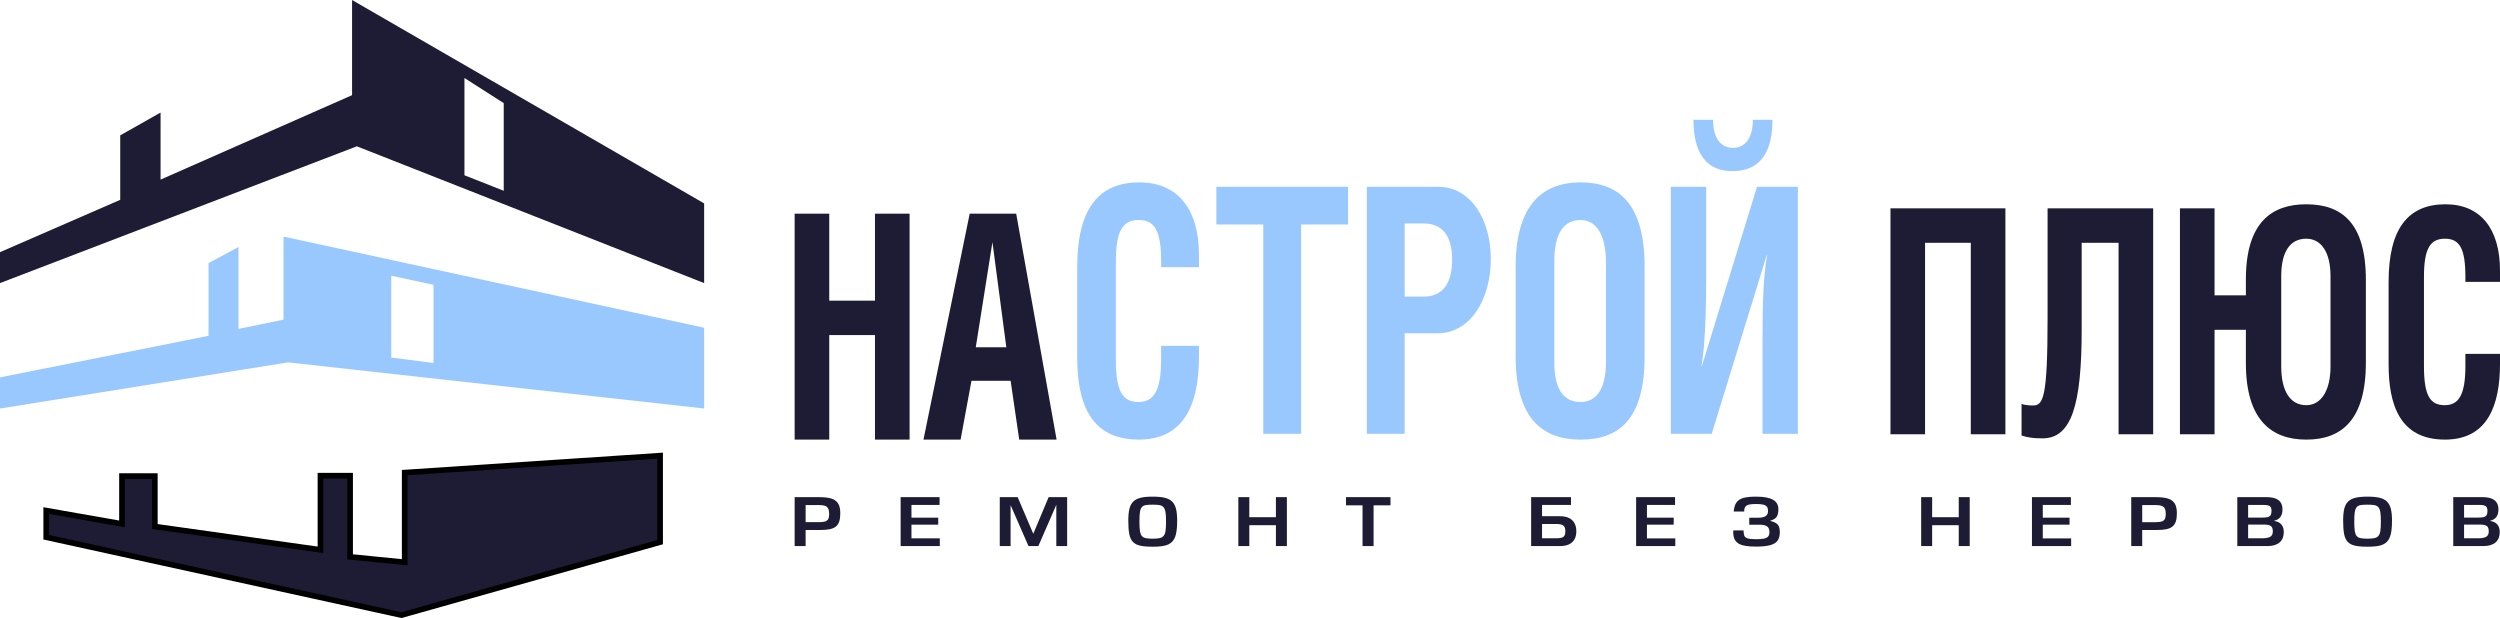 <svg xmlns="http://www.w3.org/2000/svg" xmlns:xlink="http://www.w3.org/1999/xlink" xmlns:xodm="http://www.corel.com/coreldraw/odm/2003" xml:space="preserve" width="74.926mm" height="18.523mm" style="shape-rendering:geometricPrecision; text-rendering:geometricPrecision; image-rendering:optimizeQuality; fill-rule:evenodd; clip-rule:evenodd" viewBox="0 0 7492.58 1852.27"> <defs> <style type="text/css"> .str0 {stroke:black;stroke-width:16.93;stroke-miterlimit:22.926} .fil0 {fill:#1E1C34} .fil2 {fill:#1E1C34} .fil1 {fill:#99C8FE} .fil3 {fill:#1E1C34;fill-rule:nonzero} .fil4 {fill:#99C8FE;fill-rule:nonzero} </style> </defs> <g id="&#x421;&#x43B;&#x43E;&#x439;_x0020_1">  <g id="_1716673916256"> <path class="fil0" d="M360.33 598.85l-360.33 156.87 0 92.68 1069.42 -409.94 1040.9 409.94 0 -238.83 -1055.16 -609.57 0 285.18 -573.92 253.1 0 -201 -120.91 68.38 0 193.19zm1149.35 -289.81l-117.7 -75.27 0 291.5 117.7 46.53 0 -262.76z"></path> <path class="fil1" d="M624.94 1006.47l-624.94 124.48 0 93.37 863.53 -138.32 1246.79 138.32 0 -242.06 -1260.62 -273.17 0 248.97 -134.86 27.66 0 -245.51 -89.9 48.41 0 217.85zm674.36 -152.92l-126.71 -27.25 0 245.38 126.71 16.09 0 -234.22z"></path> <polygon class="fil2 str0" points="1203.1,1843.55 138.52,1610.09 138.52,1530.18 365.64,1570.13 365.64,1426.85 464.01,1426.85 464.01,1577.97 960.44,1647.8 960.44,1425.74 1049.27,1425.74 1049.27,1668.84 1212.89,1685.2 1212.89,1416.39 1978.36,1365.56 1978.36,1624.77 "></polygon> <path class="fil3" d="M2485.3 640.38l-103.72 0 0 677.13 103.72 0 0 -313.25 137.03 0 0 313.25 103.72 0 0 -677.13 -103.72 0 0 260.72 -137.03 0 0 -260.72zm282.39 677.13l111.28 0 32.56 -176.32 117.34 0 25.74 176.32 112.05 0 -121.13 -677.13 -139.3 0 -138.54 677.13zm156.71 -276.67l49.97 -315.12 41.63 315.12 -91.6 0z"></path> <path class="fil3" d="M5665.77 624.44l0 677.13 103.72 0 0 -573.97 137.03 0 0 573.97 103.72 0 0 -677.13 -344.47 0zm470.9 0l0 324.49c0,245.72 -12.87,266.36 -44.67,266.36 -12.11,0 -26.5,-1.88 -33.31,-4.69l0 94.72c19.68,6.57 38.61,8.44 62.83,8.44 87.07,0 117.35,-100.35 117.35,-326.37l0 -259.79 110.53 0 0 573.97 103.73 0 0 -677.13 -316.46 0zm500.42 0l-103.72 0 0 677.13 103.72 0 0 -313.25 93.88 0 0 100.36c0,170.69 77.22,228.83 180.94,228.83 105.23,0 178.67,-58.14 178.67,-230.71l0 -247.59c0,-172.57 -73.44,-226.97 -178.67,-226.97 -103.72,0 -180.94,54.4 -180.94,225.09l0 47.83 -93.88 0 0 -260.72zm199.86 474.55l0 -271.98c0,-71.27 25.75,-111.6 74.96,-111.6 44.67,0 72.68,40.33 72.68,111.6l0 271.98c0,71.28 -28.01,115.36 -72.68,115.36 -49.21,0 -74.96,-44.08 -74.96,-115.36zm655.63 -254.16l0 -33.76c0,-124.74 -57.54,-198.83 -163.53,-198.83 -112.8,0 -170.34,74.09 -170.34,232.59l0 246.66c0,120.05 32.55,226.02 168.83,226.02 129.45,0 165.04,-105.04 165.04,-227.9l0 -29.07 -103.72 0 0 36.58c0,87.22 -20.44,117.23 -62.08,117.23 -43.91,0 -62.08,-29.07 -62.08,-117.23l0 -267.29c0,-85.35 18.93,-114.42 62.84,-114.42 43.9,0 61.32,29.07 61.32,114.42l0 15 103.72 0z"></path> <path class="fil4" d="M3593.33 800.84l0 -36.9c0,-136.35 -62.9,-217.34 -178.75,-217.34 -123.3,0 -186.19,80.99 -186.19,254.24l0 269.62c0,131.22 35.58,247.06 184.54,247.06 141.5,0 180.4,-114.82 180.4,-249.11l0 -31.78 -113.37 0 0 39.98c0,95.34 -22.35,128.14 -67.86,128.14 -47.99,0 -67.86,-31.78 -67.86,-128.14l0 -292.17c0,-93.29 20.69,-125.07 68.69,-125.07 47.99,0 67.03,31.78 67.03,125.07l0 16.4 113.37 0zm306.18 -128.14l140.68 0 0 -112.77 -394.73 0 0 112.77 140.68 0 0 627.39 113.37 0 0 -627.39zm310.32 326l99.3 0c96.82,0 158.89,-100.47 158.89,-222.46 0,-118.92 -60.41,-216.31 -157.23,-216.31l-214.33 0 0 740.16 113.37 0 0 -301.39zm0 -329.08l57.1 0c57.1,0 85.24,38.96 85.24,108.67 0,70.73 -28.14,110.71 -85.24,110.71l-57.1 0 0 -219.38zm332.67 130.2l0 268.59c0,186.57 81.1,249.11 194.47,249.11 115.03,0 191.99,-60.49 191.99,-249.11l0 -268.59c0,-188.63 -76.96,-253.22 -191.99,-253.22 -113.37,0 -194.47,66.64 -194.47,253.22zm194.47 -140.45c48.82,0 76.13,47.16 76.13,126.09l0 300.37c0,77.92 -27.31,118.92 -76.13,118.92 -53.79,0 -78.62,-42.03 -78.62,-118.92l0 -302.42c0,-78.93 24.83,-124.04 78.62,-124.04zm270.6 -99.44l0 740.16 122.48 0 165.5 -537.18 0.82 0c-11.58,66.64 -14.06,143.52 -14.06,256.29l0 280.89 105.93 0 0 -740.16 -122.48 0 -165.51 538.21 -0.82 0c10.76,-61.51 14.07,-172.23 14.07,-260.39l0 -277.82 -105.93 0zm67.86 -200.93c0,78.94 24,153.77 116.68,153.77 95.99,0 119.99,-74.83 119.99,-153.77l-58.75 0c0,55.36 -23.18,84.06 -59.58,84.06 -36.42,0 -59.58,-28.7 -59.58,-84.06l-58.76 0z"></path> <path class="fil3" d="M2381.58 1636.56l0 -146.58 72.88 0c14.91,0 26.95,1.27 36.09,3.85 9.17,2.58 16.11,7.34 20.82,14.32 4.68,7.01 7.04,16.99 7.04,30.01 0,10.04 -1.06,18.33 -3.23,24.78 -2.17,6.46 -5.59,11.58 -10.28,15.3 -4.72,3.72 -10.89,6.36 -18.51,7.89 -7.61,1.54 -17.27,2.29 -28.97,2.29l-42.94 0 0 48.14 -32.9 0zm32.9 -71.63l40.43 0c7.76,0 13.79,-0.68 18.01,-2.05 4.26,-1.37 7.34,-3.78 9.29,-7.24 1.91,-3.46 2.85,-8.45 2.85,-14.97 0,-7.11 -0.94,-12.59 -2.85,-16.47 -1.95,-3.89 -5.06,-6.59 -9.37,-8.16 -4.34,-1.6 -10.32,-2.38 -17.93,-2.38l-40.43 0 0 51.27zm317.19 -51.66l0 38.16 80.21 0 0 20.94 -80.21 0 0 41.1 85.01 0 0 23.09 -117.45 0 0 -146.58 116.72 0 0 23.29 -84.28 0zm466.58 -23.29l0 146.58 -32.44 0 0 -123.52 -53.86 123.52 -29.51 0 -53.68 -122.7 0 122.7 -32.44 0 0 -146.58 53.68 0 46.37 108.78 0.88 0 45.53 -108.78 55.47 0zm183.32 70.29c0,-14.51 1.11,-26.32 3.35,-35.39 2.22,-9.03 6.02,-16.24 11.39,-21.59 5.37,-5.32 12.71,-9.13 21.97,-11.45 9.28,-2.28 21.43,-3.42 36.39,-3.42 14.89,0 26.96,1.14 36.25,3.42 9.29,2.32 16.63,6.1 22.04,11.45 5.41,5.31 9.29,12.52 11.57,21.66 2.33,9.1 3.47,20.9 3.47,35.32 0,16.67 -1.18,30.01 -3.5,40.02 -2.32,10.05 -6.17,17.84 -11.58,23.39 -5.4,5.51 -12.71,9.39 -21.85,11.58 -9.17,2.18 -21.33,3.26 -36.4,3.26 -15.99,0 -28.63,-1.08 -37.95,-3.23 -9.3,-2.15 -16.53,-5.97 -21.63,-11.48 -5.1,-5.52 -8.64,-13.25 -10.59,-23.16 -1.94,-9.92 -2.93,-23.39 -2.93,-40.38zm33.36 3.1c0,12.2 0.49,21.56 1.48,28.05 0.99,6.49 2.82,11.41 5.52,14.74 2.7,3.33 6.5,5.55 11.5,6.62 4.98,1.11 12.07,1.67 21.24,1.67 9.1,0 16.18,-0.59 21.25,-1.8 5.06,-1.2 8.94,-3.49 11.65,-6.88 2.69,-3.39 4.56,-8.28 5.55,-14.71 1.03,-6.43 1.53,-15.66 1.53,-27.69 0,-12.2 -0.53,-21.63 -1.6,-28.25 -1.1,-6.65 -3.04,-11.61 -5.83,-14.84 -2.78,-3.26 -6.59,-5.38 -11.35,-6.33 -4.78,-0.97 -11.87,-1.46 -21.2,-1.46 -9.59,0 -16.79,0.49 -21.59,1.43 -4.8,0.95 -8.52,3.07 -11.19,6.33 -2.66,3.26 -4.49,8.15 -5.48,14.61 -0.99,6.49 -1.48,15.98 -1.48,28.51zm441.9 -73.39l0 146.58 -32.89 0 0 -62.62 -79.73 0 0 62.62 -32.89 0 0 -146.58 32.89 0 0 60.08 79.73 0 0 -60.08 32.89 0zm226.73 146.58l0 -122.12 -49.57 0 0 -24.46 133.36 0 0 24.46 -50.67 0 0 122.12 -33.12 0zm505.31 0l0 -146.58 119.47 0 0 23.29 -86.8 0 0 33.86 54.17 0c10.47,0 19.35,1.79 26.65,5.34 7.27,3.56 12.76,8.75 16.45,15.56 3.7,6.79 5.52,14.91 5.52,24.3 0,9.3 -1.82,17.26 -5.49,23.91 -3.65,6.62 -9.09,11.68 -16.29,15.13 -7.19,3.46 -15.99,5.19 -26.42,5.19l-87.26 0zm32.67 -23.29l41.84 0c7.08,0 12.6,-0.59 16.6,-1.73 4,-1.17 6.89,-3.26 8.71,-6.26 1.84,-2.97 2.75,-7.31 2.75,-12.98 0,-8.38 -2.02,-14.12 -6.1,-17.22 -4.07,-3.1 -11.04,-4.67 -20.85,-4.67l-42.95 0 0 42.86zm314.4 -100l0 38.16 80.22 0 0 20.94 -80.22 0 0 41.1 85.01 0 0 23.09 -117.45 0 0 -146.58 116.73 0 0 23.29 -84.29 0zm306.69 38.36l26.49 0c10.24,0 17.74,-1.6 22.54,-4.8 4.76,-3.16 7.16,-8.28 7.16,-15.36 0,-5.38 -1.06,-9.59 -3.24,-12.59 -2.17,-3.03 -5.75,-5.15 -10.82,-6.43 -5.02,-1.27 -12.14,-1.92 -21.39,-1.92 -7.58,0 -13.62,0.36 -18.08,1.04 -4.5,0.72 -8.03,1.89 -10.66,3.56 -2.63,1.69 -4.49,3.94 -5.56,6.78 -1.1,2.84 -1.68,6.53 -1.79,11.12l-31.3 0c1.03,-11.84 3.81,-20.97 8.38,-27.33 4.57,-6.39 11.54,-10.86 20.83,-13.44 9.32,-2.57 22.15,-3.84 38.45,-3.84 22.42,0 39.02,3.06 49.91,9.16 10.89,6.13 16.34,15.59 16.34,28.44 0,10.31 -1.8,18.01 -5.3,23.09 -3.54,5.06 -9.86,8.84 -18.92,11.36l0 0.75c7.39,1.72 13.1,3.94 17.25,6.71 4.11,2.74 7.04,6.27 8.76,10.6 1.71,4.31 2.54,9.69 2.54,16.12 0,10.3 -2.05,18.56 -6.16,24.85 -4.11,6.26 -11.31,10.93 -21.59,14.03 -10.28,3.06 -24.64,4.6 -43.1,4.6 -11.53,0 -21.43,-0.59 -29.77,-1.73 -8.3,-1.14 -15.35,-3.23 -21.12,-6.23 -5.79,-3 -10.22,-7.34 -13.26,-12.95 -3.04,-5.61 -4.57,-12.82 -4.57,-21.56l0 -6.1 30.84 0c0.19,7.47 0.99,12.92 2.36,16.31 1.41,3.42 4.76,5.97 10.01,7.63 5.29,1.66 13.79,2.51 25.51,2.51 10.28,0 18.24,-0.65 23.91,-1.92 5.63,-1.31 9.7,-3.46 12.18,-6.53 2.47,-3.03 3.7,-7.33 3.7,-12.91 0,-7.93 -2.36,-13.6 -7.05,-17 -4.72,-3.39 -11.95,-5.08 -21.73,-5.08l-31.75 0 0 -20.94zm660.68 -61.65l0 146.58 -32.89 0 0 -62.62 -79.72 0 0 62.62 -32.9 0 0 -146.58 32.9 0 0 60.08 79.72 0 0 -60.08 32.89 0zm218.97 23.29l0 38.16 80.21 0 0 20.94 -80.21 0 0 41.1 85.01 0 0 23.09 -117.45 0 0 -146.58 116.73 0 0 23.29 -84.29 0zm265.11 123.29l0 -146.58 72.87 0c14.91,0 26.95,1.27 36.09,3.85 9.17,2.58 16.11,7.34 20.82,14.32 4.68,7.01 7.04,16.99 7.04,30.01 0,10.04 -1.06,18.33 -3.23,24.78 -2.17,6.46 -5.59,11.58 -10.27,15.3 -4.73,3.72 -10.89,6.36 -18.52,7.89 -7.61,1.54 -17.27,2.29 -28.97,2.29l-42.94 0 0 48.14 -32.89 0zm32.89 -71.63l40.43 0c7.76,0 13.79,-0.68 18.01,-2.05 4.26,-1.37 7.35,-3.78 9.29,-7.24 1.91,-3.46 2.85,-8.45 2.85,-14.97 0,-7.11 -0.94,-12.59 -2.85,-16.47 -1.94,-3.89 -5.06,-6.59 -9.37,-8.16 -4.34,-1.6 -10.32,-2.38 -17.93,-2.38l-40.43 0 0 51.27zm317.42 -51.66l0 37.96 41.57 0c7.47,0 13.18,-0.48 17.13,-1.46 3.96,-1.01 6.85,-2.94 8.69,-5.84 1.82,-2.87 2.74,-7.24 2.74,-13.05 0,-6.78 -1.75,-11.38 -5.3,-13.89 -3.54,-2.48 -9.44,-3.72 -17.74,-3.72l-47.09 0zm0 58.9l0 41.1 41.57 0c11.34,0 19.57,-1.53 24.74,-4.56 5.15,-3.07 7.7,-8.52 7.7,-16.38 0,-5.18 -0.88,-9.26 -2.63,-12.2 -1.79,-2.9 -4.56,-4.99 -8.34,-6.16 -3.8,-1.21 -8.98,-1.8 -15.53,-1.8l-47.51 0zm-32.44 64.39l0 -146.58 87.72 0c10.39,0 19.11,1.27 26.15,3.85 7.05,2.58 12.42,6.59 16.07,12.07 3.66,5.48 5.52,12.42 5.52,20.87 0,18.59 -8.14,29.85 -24.44,33.7l0 0.94c9.18,1.24 16.14,4.73 21.01,10.41 4.88,5.7 7.31,13.27 7.31,22.66 0,6.5 -0.98,12.33 -2.97,17.52 -2.02,5.19 -5.03,9.62 -9.14,13.27 -4.07,3.69 -9.17,6.46 -15.26,8.39 -6.1,1.92 -13.29,2.9 -21.52,2.9l-90.45 0zm317.22 -76.29c0,-14.51 1.11,-26.32 3.35,-35.39 2.21,-9.03 6.02,-16.24 11.39,-21.59 5.37,-5.32 12.71,-9.13 21.97,-11.45 9.28,-2.28 21.43,-3.42 36.39,-3.42 14.88,0 26.95,1.14 36.24,3.42 9.3,2.32 16.64,6.1 22.04,11.45 5.42,5.31 9.29,12.52 11.58,21.66 2.32,9.1 3.47,20.9 3.47,35.32 0,16.67 -1.18,30.01 -3.5,40.02 -2.33,10.05 -6.18,17.84 -11.58,23.39 -5.41,5.51 -12.71,9.39 -21.85,11.58 -9.18,2.18 -21.33,3.26 -36.4,3.26 -15.99,0 -28.63,-1.08 -37.96,-3.23 -9.29,-2.15 -16.53,-5.97 -21.63,-11.48 -5.1,-5.52 -8.63,-13.25 -10.58,-23.16 -1.94,-9.92 -2.93,-23.39 -2.93,-40.38zm33.36 3.1c0,12.2 0.49,21.56 1.48,28.05 0.99,6.49 2.81,11.41 5.52,14.74 2.7,3.33 6.5,5.55 11.5,6.62 4.98,1.11 12.07,1.67 21.24,1.67 9.09,0 16.18,-0.59 21.25,-1.8 5.06,-1.2 8.94,-3.49 11.64,-6.88 2.7,-3.39 4.57,-8.28 5.56,-14.71 1.03,-6.43 1.53,-15.66 1.53,-27.69 0,-12.2 -0.54,-21.63 -1.6,-28.25 -1.11,-6.65 -3.05,-11.61 -5.84,-14.84 -2.77,-3.26 -6.58,-5.38 -11.34,-6.33 -4.79,-0.97 -11.87,-1.46 -21.2,-1.46 -9.59,0 -16.8,0.49 -21.59,1.43 -4.8,0.95 -8.52,3.07 -11.2,6.33 -2.66,3.26 -4.48,8.15 -5.47,14.61 -0.99,6.49 -1.48,15.98 -1.48,28.51zm329.06 -50.1l0 37.96 41.56 0c7.47,0 13.18,-0.48 17.14,-1.46 3.95,-1.01 6.85,-2.94 8.68,-5.84 1.82,-2.87 2.75,-7.24 2.75,-13.05 0,-6.78 -1.76,-11.38 -5.3,-13.89 -3.54,-2.48 -9.45,-3.72 -17.75,-3.72l-47.08 0zm0 58.9l0 41.1 41.56 0c11.35,0 19.58,-1.53 24.75,-4.56 5.15,-3.07 7.69,-8.52 7.69,-16.38 0,-5.18 -0.88,-9.26 -2.63,-12.2 -1.78,-2.9 -4.56,-4.99 -8.33,-6.16 -3.81,-1.21 -8.99,-1.8 -15.54,-1.8l-47.5 0zm-32.44 64.39l0 -146.58 87.72 0c10.39,0 19.11,1.27 26.14,3.85 7.05,2.58 12.42,6.59 16.08,12.07 3.65,5.48 5.52,12.42 5.52,20.87 0,18.59 -8.15,29.85 -24.44,33.7l0 0.94c9.17,1.24 16.14,4.73 21.01,10.41 4.88,5.7 7.3,13.27 7.3,22.66 0,6.5 -0.98,12.33 -2.96,17.52 -2.02,5.19 -5.03,9.62 -9.14,13.27 -4.07,3.69 -9.18,6.46 -15.27,8.39 -6.09,1.92 -13.28,2.9 -21.51,2.9l-90.45 0z"></path> </g> </g> </svg>